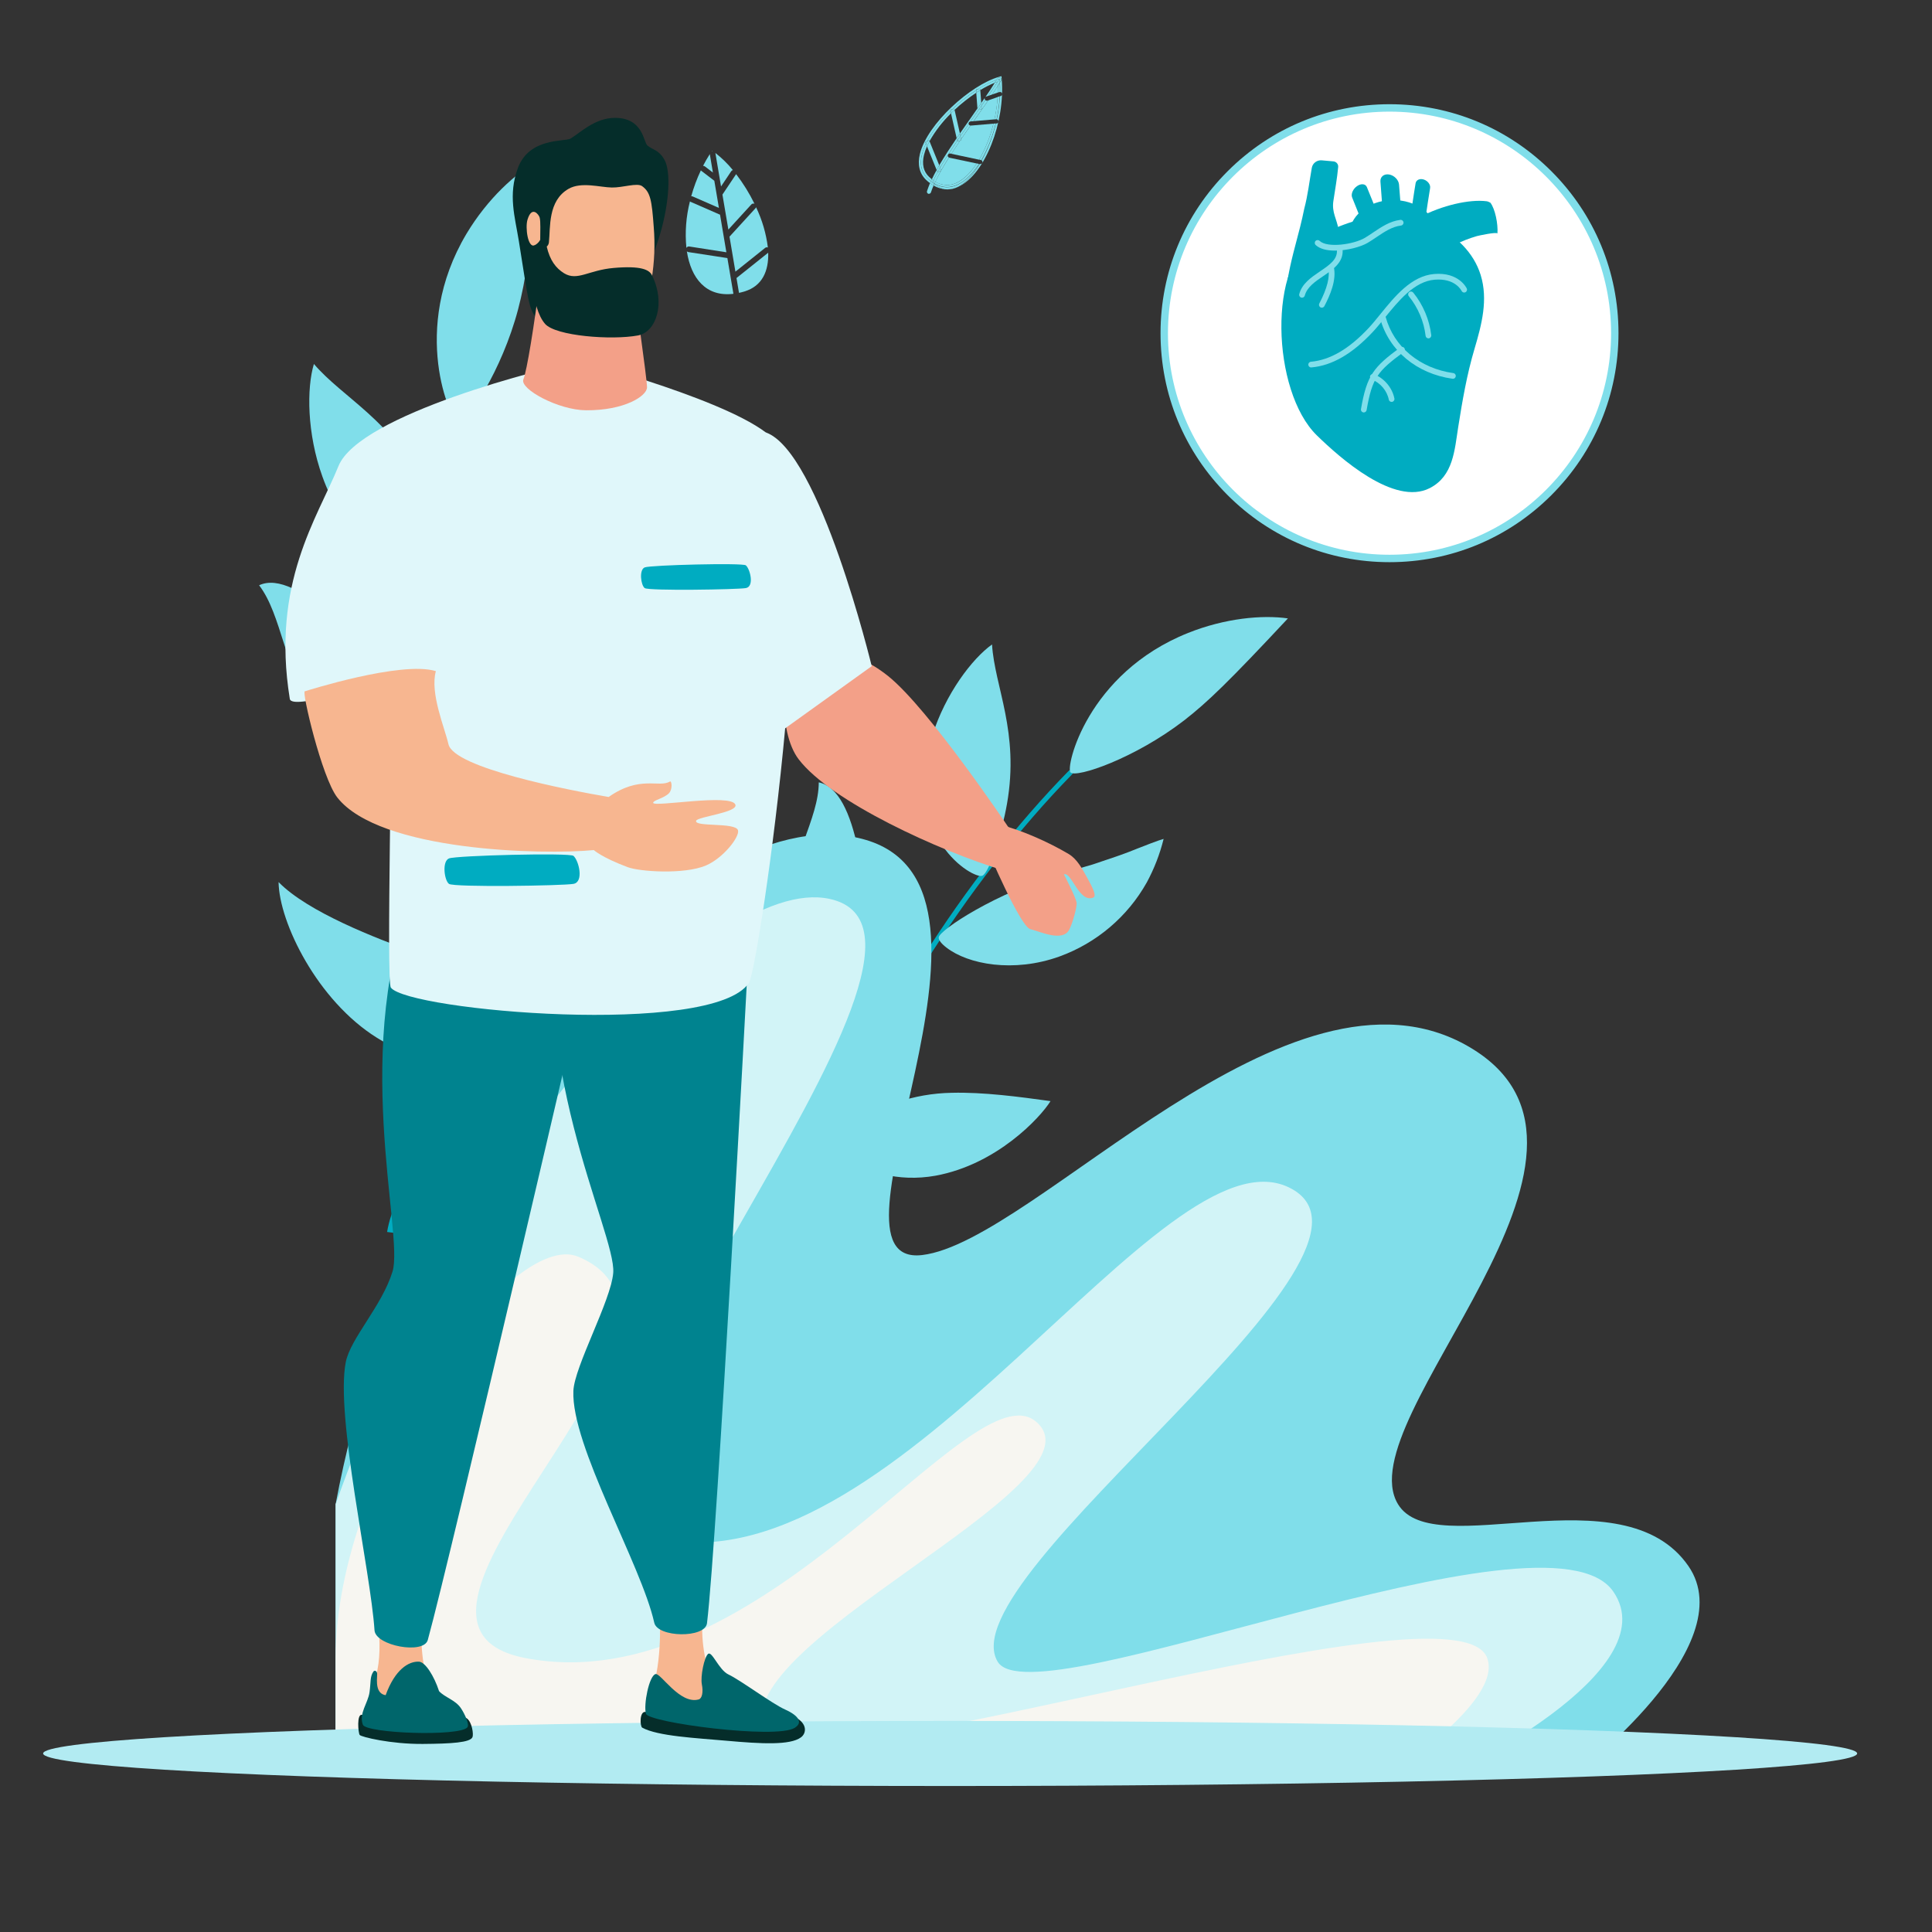 <?xml version="1.0" encoding="UTF-8"?> <svg xmlns="http://www.w3.org/2000/svg" id="Calque_1" data-name="Calque 1" viewBox="0 0 1000 1000"><rect x="0" y="0" width="1000" height="1000" fill="#333333" stroke="none"/><defs><style> .cls-1 { fill: #fff; } .cls-2 { fill: #80deea; } .cls-3 { fill: #e0f7fa; } .cls-4 { fill: #00666b; } .cls-5 { fill: #00acc1; } .cls-6 { fill: #b2ebf2; } .cls-7 { fill: #f7b690; } .cls-8 { fill: #052d2a; } .cls-9 { fill: #f7f6f1; } .cls-10 { fill: #00838f; } .cls-11 { fill: #d2f4f7; } .cls-12 { fill: #f3a088; } </style></defs><g id="Calque_19" data-name="Calque 19"><path class="cls-5" d="m432.15,810.87c-.32-.03-.62-.18-.83-.42-20-22.32-30.58-52.19-31.46-88.77-.79-32.94,6.23-70.43,20.86-111.43,13.28-37.25,32.84-76.74,56.54-114.2,22.88-36.17,49.13-69.74,75.92-97.08.5-.49,1.3-.49,1.8,0,.49.47.5,1.25.03,1.74-.01.01-.02.02-.03.03-55.1,56.26-105.64,136.86-131.85,210.34-30.68,86-27.09,156.21,10.11,197.72.45.51.41,1.28-.09,1.74,0,0-.02.02-.03.02-.27.23-.62.34-.97.31Z"></path><path class="cls-2" d="m554.1,399.83c3.15,2.93,33.26-7.27,58.74-26.9,12.12-9.41,23.2-20.1,53.78-52.84-13.32-1.92-32.62-.09-51.62,7.5-52.43,20.93-63.6,69.74-60.9,72.24Z"></path><path class="cls-2" d="m508.53,453.25c3.66-1.84,10-21.83,12.7-37.25,6.52-37.2-6.39-60.38-7.76-82.43-10.3,7.36-24.07,25.47-30.92,47.17-16.61,52.41,21.59,74.78,25.98,72.51Z"></path><path class="cls-2" d="m447.79,538.68c12.94.31,5.6-4,3-41-2.6-36.52-6.41-88.42-27-92.73,0,18.9-14.89,39.15-17.57,70.88-3.22,39.8,19.14,62.1,41.57,62.85Z"></path><path class="cls-5" d="m390.44,655.12c7-1.47,15.39-5.18,19.83-9.8,2.06-2.1,2.33-2.94-2.9-8-11.5-10.8-16.65-15.86-32.3-40-11.62-17.45-31.24-48.24-34-69-12.13,16.23-20.46,58.69-7.7,91.12,11.55,29.56,34.72,40.39,57.07,35.68Z"></path><path class="cls-5" d="m386.92,763.93c2.63.6,19.79,4.39,21.2,2.11,3-4.8-26.06-72-77.87-81.4-12.73-2.13-25.82-.33-37.5,5.17-5.32,2.44-10.22,5.72-14.51,9.7,50.22,47.88,77.69,57.95,108.68,64.42Z"></path><path class="cls-2" d="m485.88,485.15c-.18,1.24,1.19,3.17,4,5.32,11.15,8.65,34.65,13.19,58.54,4.59,19.15-6.96,35.18-20.55,45.16-38.32,3.84-7.11,6.77-14.68,8.71-22.53-1.07.29-3.88,1.24-6.38,2.21-11.54,4.33-8.87,3.92-30.25,11,0,0-1.51.48-15.4,4.5-34.8,10.01-63.89,29.47-64.38,33.23Z"></path><path class="cls-2" d="m464.06,570.62c-13.92,4.56-32.29,13.42-33.2,16.58-.36,1.25.5,3.58,2.61,6.42,1.23,1.62,2.63,3.1,4.18,4.41,9.39,8.55,27.23,14,46.58,10.51,31.68-5.8,54.19-30,59.52-38.6-16.24-2.25-34.71-4.72-51.13-4.31-9.72.17-19.36,1.85-28.56,4.99Z"></path><path class="cls-5" d="m430.66,674.07c-18.82,5.56-29.29,20.42-28.68,23.06s8.18,5.44,11,6.3c9.17,2.88,18.59,4.89,28.14,6,16.53,2.35,30.77.65,78.82,1.39-7.55-8.21-15.93-15.61-25-22.09-20.2-13.73-40.54-21.46-64.28-14.66Z"></path><path class="cls-5" d="m395.77,635.73c-.28.17-.62.23-.94.16-30.32-6.28-57.7-24.63-81.39-54.55-21.31-26.93-39.13-62.46-52.94-105.59-12.54-39.18-21.39-84.07-25.58-129.83-4-44.18-3.71-88.27,1-127.5.09-.71.74-1.22,1.45-1.14.71.08,1.22.73,1.14,1.44,0,0,0,0,0,0-9.66,80.76-.27,178.94,24.49,256.27,29,90.45,76,146.69,132.37,158.38.7.14,1.16.83,1.02,1.53-.07.36-.29.67-.61.86v-.04Z"></path><path class="cls-2" d="m237.18,218.57c4.4.5,22.55-26.51,31-58.51,4-15.29,6.3-31,10.67-77.06-12.06,6.59-26.6,20-37.4,38-29.58,49.66-8.04,97.14-4.27,97.57Z"></path><path class="cls-2" d="m233.55,291.06c1.83-3.79-5.55-24.32-13-38.82-18-35-43.11-46.33-58.07-63.85-3.78,12.47-3.63,36,4.4,58.29,19.32,53.84,64.51,48.97,66.67,44.38Z"></path><path class="cls-2" d="m237.65,399.53c10.75-7.7,2.07-6.75-23.31-36-25-28.81-60.73-69.66-80.22-60.6,11.9,15.72,12.44,41.75,30.18,69.81,22.36,35.15,54.59,39.96,73.35,26.79Z"></path><path class="cls-2" d="m264,531.73c4.81-5.55,9.3-13.78,10-20.36.37-3,.06-3.88-7.35-4.83-16.16-1.92-23.54-3-51.46-13.45-20.44-7.38-55.75-20.95-71-36.52.31,21,20.17,61.44,50.93,80.59,27.88,17.43,53.59,12.22,68.88-5.43Z"></path><path class="cls-5" d="m329.42,624.47c2.52-1.12,18.89-8.51,18.61-11.28-.54-5.86-66.43-43.9-114.59-19.88-11.73,6.07-21.28,15.63-27.34,27.36-2.8,5.33-4.74,11.06-5.74,17,71.01,8.98,99.72.47,129.06-13.2Z"></path><path class="cls-5" d="m235.1,331.54c.64,1.14,3,1.91,6.59,2,14.52.34,36.53-10.33,50.61-32.17,11.28-17.72,15.81-38.9,12.77-59.68-1.36-9-3.81-16.13-7-24.11-.69.91-2.39,3.43-3.82,5.76-6.69,10.7-4.76,8.73-17.75,27.78,0,0-.94,1.32-9.74,13.21-22.11,29.67-33.61,63.79-31.66,67.21Z"></path><path class="cls-5" d="m271,416.11c-8.49,12.35-17.91,31-16.66,34.22.48,1.26,2.65,2.67,6.15,3.74,2.01.59,4.09.96,6.18,1.1,13,1.34,31-5.1,44.58-19.89,22.2-24.32,25.33-58.33,24.3-68.74-14.65,8.12-31.27,17.42-44.39,27.85-7.83,6.13-14.63,13.46-20.16,21.72Z"></path><path class="cls-5" d="m308.68,522.76c-11.86,16.2-11.08,35-8.92,36.84s10.09-.51,13-1.55c5.52-1.73,15.37-5.85,26.74-12.27,15-8.21,25.5-18.39,65.14-47.31-11.28-2.19-22.77-3.2-34.26-3-25.18.95-46.61,7.03-61.7,27.29Z"></path><path class="cls-2" d="m173.72,778.58c39.13-208.9,187-369.89,274.54-343.82,87.54,26.07-29.46,221.77,29.05,214.85s189.83-162.26,283.13-107.74c93.3,54.52-63.82,192.23-36.83,236.71,18.67,30.78,116.2-17.17,150.27,31.95,28.9,41.66-59.32,108.47-59.32,108.47H173.72v-140.42Z"></path><path class="cls-11" d="m173.72,778.58c61.4-174.81,193.68-326.71,255.69-313.31,89.54,19.35-181.17,313.31-86.26,331.5,122.85,23.55,258.35-213.7,323.91-182.21,68.24,32.78-177.62,201.09-150.64,245.57,18.68,30.78,284.46-85.51,318.58-36.39,28.85,41.66-84.79,95.26-84.79,95.26H173.72v-140.42Z"></path><path class="cls-9" d="m299.37,650.49c83.72,35.37-122.26,189.51-27.37,207.73,122.85,23.55,230.69-151.22,264.36-122.29,38.23,32.84-166.71,117.35-139.72,161.83,18.67,30.78,357.48-83,373.15-39.54,8.21,22.78-51.79,60.78-51.79,60.78H173.72v-60.78c0-98.31,90.28-222.68,125.65-207.73Z"></path><path class="cls-2" d="m358.59,101.71l13.52,5.91-2.38-14.06-6.68-5.1c-.11-.09-.2-.19-.28-.3-2.05,4.33-3.72,8.83-5,13.45.28-.05.56-.02.82.1Z"></path><path class="cls-2" d="m370.31,79.34l2.9,17.17,5.27-7.88c.2-.3.5-.51.85-.6-2.68-3.29-5.72-6.26-9.07-8.87.02.06.04.12.05.18Z"></path><path class="cls-2" d="m377,118.82l11.89-13c.41-.45,1.07-.59,1.63-.35-2.65-5.43-5.84-10.57-9.52-15.36-.02.05-.04.1-.07.15l-7,10.46,3.07,18.1Z"></path><path class="cls-2" d="m364.83,86.13l4.17,3.19-1.6-9.49s0-.06,0-.09c-1.26,2-2.43,4-3.5,6.1.33-.02.66.09.93.29Z"></path><path class="cls-2" d="m397.45,128.1c-.9-7.24-2.96-14.28-6.12-20.86-.06.21-.17.4-.31.56l-13.43,14.69,3.06,18.11,15.35-12.27c.41-.33.96-.42,1.45-.23Z"></path><path class="cls-2" d="m381.21,143.91l1.29,7.68c1-.21,2-.47,3-.79,9-2.77,12.42-10.48,12.12-20l-16.41,13.11Z"></path><path class="cls-2" d="m376.49,133.58l-20.18-3.1c-.3-.05-.58-.19-.79-.4,2.13,14,9.94,23.72,24.09,22l-3.12-18.5Z"></path><path class="cls-2" d="m368.62,78.14h.21l-.25-.18c-.05.08-.1.17-.16.25.06-.03.13-.05.2-.07Z"></path><path class="cls-2" d="m356.76,127.58l19.21,3-3.28-19.46-15.28-6.67c-.11-.05-.21-.12-.31-.2-2,7.86-2.61,16-1.82,24.07.29-.54.88-.83,1.48-.74Z"></path><path class="cls-2" d="m488.92,97.91c2.25.34,4.55-.03,6.57-1.07-1.69.74-3.5,1.13-5.34,1.16-.41,0-.82-.06-1.23-.09Z"></path><path class="cls-2" d="m516.48,44.43c-.88,1.42-1.85,2.91-2.89,4.47l2.88-1c.03-1.16.04-2.32.01-3.47Z"></path><path class="cls-2" d="m505,61.26c-.34.48-.68,1-1,1.45l10.76-.92c.83-3.8,1.38-7.66,1.64-11.54l-4.84,1.68c-2.07,2.97-4.28,6.07-6.56,9.33Z"></path><path class="cls-2" d="m502.42,65h-.08c-1.61,2.3-3.24,4.62-4.84,7l.15.67-.72.16c-1.55,2.27-3.06,4.54-4.51,6.78l14.4,3.06c3.34-5.84,5.83-12.13,7.39-18.67l-11.69,1h-.1Z"></path><path class="cls-2" d="m491.19,81.52c-1.43,2.26-2.76,4.47-4,6.63l.08.2-.26.11c-1.08,1.92-2,3.79-2.89,5.58,3.4,2.14,7.68,2.32,11.25.47,3.68-1.78,7.15-5.29,10.18-9.89l-14.19-3c-.06-.03-.12-.06-.17-.1Z"></path><path class="cls-2" d="m507.9,53.34l-.5-6.71c-.7.42-1.39.86-2.09,1.33l.61,8.2,1.98-2.82Z"></path><path class="cls-2" d="m496.85,69.08l-2.77-12.2-1.84,1.78,2.92,12.87c.56-.82,1.12-1.64,1.69-2.45Z"></path><path class="cls-2" d="m497.65,72.65l-.15-.65-.57.83.72-.18Z"></path><path class="cls-2" d="m479.82,98.93c-.18.58.13,1.19.71,1.38.11.01.22.01.33,0,.46-.02.86-.32,1-.76.37-1.13.83-2.32,1.36-3.55-.64-.37-1.26-.78-1.86-1.23-.58,1.47-1.11,2.85-1.54,4.16Z"></path><path class="cls-2" d="m510.41,50l1.1-.38c1.69-2.47,3.33-4.91,4.89-7.27v-.06c-.49.16-1,.35-1.5.54-1.39,2.26-3,4.75-4.84,7.38.1-.09.22-.16.35-.21Z"></path><path class="cls-2" d="m484.8,88c-.91,1.64-1.74,3.24-2.47,4.79.28.22.56.42.84.62.56-1.3,1.27-2.73,2.09-4.27l-.46-1.14Z"></path><path class="cls-2" d="m501.39,64.23c-.03-.06-.05-.12-.06-.19-.05-.6.4-1.13,1-1.18h0c1.41-2,2.82-4,4.23-6.07h-.6l-.05-.67-2.69,3.88c-2.1,3-4.25,6-6.37,9.08l.29,1.3c1.38-2.02,2.86-4.07,4.25-6.15Z"></path><path class="cls-2" d="m510,51.81c-.12-.11-.22-.25-.28-.41-.09-.24-.09-.51,0-.75-.6.88-1.22,1.78-1.86,2.69l.11,1.37c.71-.97,1.38-1.93,2.03-2.9Z"></path><path class="cls-2" d="m490.6,80.21c.05-.17.15-.33.29-.45,1.42-2.22,3-4.53,4.57-6.91l-.3-1.32c-3.25,4.76-6.36,9.52-9,14l.46,1.12c1.18-1.98,2.51-4.15,3.98-6.44Z"></path><path class="cls-2" d="m487,88.46l-1.76.71h0c-.82,1.54-1.53,3-2.09,4.27.33.23.66.44,1,.63.85-1.82,1.85-3.69,2.85-5.61Z"></path><path class="cls-2" d="m490.55,80.31s.03-.07.05-.1c-1.47,2.29-2.8,4.46-4,6.48l.59,1.46c1.21-2.16,2.54-4.37,4-6.63-.47-.2-.74-.71-.64-1.21Z"></path><path class="cls-2" d="m495.46,72.85c-1.61,2.38-3.15,4.69-4.57,6.91.26-.27.64-.38,1-.29l.57.12c1.45-2.24,3-4.51,4.51-6.78l-1.41.32-.1-.28Z"></path><path class="cls-2" d="m511.53,51.93l-.4.14c-.12.04-.24.06-.36.06-.29,0-.56-.12-.76-.32-.66,1-1.33,1.93-2,2.9l.14,1.95-1.58.12c-1.41,2-2.82,4.06-4.23,6.07l1.63-.14c.35-.48.69-1,1-1.45,2.31-3.26,4.52-6.36,6.56-9.33Z"></path><path class="cls-2" d="m513.59,48.9c1-1.56,2-3,2.89-4.47,0-.7,0-1.39-.08-2.08-1.56,2.36-3.2,4.8-4.89,7.27l2.08-.72Z"></path><path class="cls-2" d="m501.39,64.23c-1.44,2.08-2.87,4.13-4.25,6.15l.36,1.6c1.6-2.34,3.23-4.66,4.84-7-.44-.03-.82-.33-.95-.75Z"></path><path class="cls-2" d="m506.57,56.78l1.43-2.07-.11-1.37-2,2.82.05.67.63-.05Z"></path><path class="cls-2" d="m508,54.71l-1.44,2.07,1.58-.12-.14-1.95Z"></path><path class="cls-2" d="m497.14,70.38l-.29-1.3c-.57.81-1.13,1.63-1.69,2.45l.3,1.32,1.68-2.47Z"></path><path class="cls-2" d="m495.46,72.85l.06.28,1.41-.32.57-.83-.36-1.6-1.68,2.47Z"></path><path class="cls-2" d="m486.17,85.57l-5.07-12.5c-.47.89-.9,1.77-1.29,2.64l5,12.29c.43-.8.89-1.61,1.36-2.43Z"></path><path class="cls-2" d="m487.22,88.15l-.18.31.26-.11-.08-.2Z"></path><path class="cls-2" d="m486.17,85.57c-.47.82-.93,1.63-1.37,2.43l.46,1.14c.43-.79.88-1.6,1.37-2.45l-.46-1.12Z"></path><path class="cls-2" d="m486.63,86.69c-.49.85-.94,1.66-1.37,2.45h0l1.76-.71.18-.31-.57-1.43Z"></path><path class="cls-2" d="m483.26,96.05c1.73,1.01,3.66,1.65,5.66,1.86-1.98-.38-3.82-1.28-5.34-2.61-.12.25-.22.5-.32.75Z"></path><path class="cls-2" d="m518.48,40.74l-.11-1.32-1.28.36c-14.65,4.15-37.09,24.22-40.94,39.85-1.36,5.57-.23,10.25,3.25,13.53.63.59,1.3,1.15,2,1.66.14-.33.3-.67.46-1-.6-.45-1.17-.94-1.71-1.45-4.69-4.41-4.26-11-.89-18l-.36-.89,1-.42c3.23-5.78,7.31-11.05,12.1-15.62l-.15-.65,1.07-.24c3.79-3.65,7.92-6.94,12.32-9.83v-.58l1.09-.09c3-1.91,6.2-3.49,9.54-4.71.16-.26.33-.54.47-.79.35-.5,1.04-.62,1.53-.27.43.3.59.87.37,1.36l-.66,1.1c.08,1.6.1,3.23.06,4.86.6.01,1.08.51,1.06,1.12-.01.46-.3.86-.73,1l-.42.14c-.23,4-.77,7.97-1.61,11.89.48.1.83.51.86,1,.05.6-.4,1.13-1,1.18h-.36c-.17.72-.35,1.42-.54,2.12-1.56,5.92-3.83,11.62-6.75,17,.28.25.41.63.35,1-.11.5-.56.86-1.07.86-.08,0-.15,0-.23,0h-.12c-3.42,5.67-7.4,10-11.52,11.92.29-.12.58-.23.86-.36,13.4-6.47,23.94-33.05,22.06-55.73Z"></path><path class="cls-2" d="m480.9,91.57c-2.92-2.75-3.8-6.59-2.63-11.43.39-1.52.9-3,1.54-4.43l-.55-1.37c-3.37,7-3.8,13.61.89,18,.54.51,1.11,1,1.71,1.45.15-.34.3-.68.47-1-.48-.38-.96-.79-1.43-1.22Z"></path><path class="cls-2" d="m507.4,46.63c2.39-1.47,4.9-2.75,7.5-3.8.32-.51.61-1,.9-1.49-3.34,1.22-6.54,2.8-9.54,4.71l1.09-.08.05.66Z"></path><path class="cls-2" d="m481.1,73.07c3.02-5.3,6.77-10.16,11.14-14.41l-.24-1.22c-4.78,4.56-8.86,9.8-12.09,15.56l1-.41.19.48Z"></path><path class="cls-2" d="m494.08,56.88c3.48-3.28,7.24-6.25,11.23-8.88l-.1-1.24c-4.4,2.89-8.53,6.18-12.32,9.83l1.11-.29.08.58Z"></path><path class="cls-2" d="m517.57,47.6h0c0-1.63,0-3.26-.06-4.86h0c.08,1.6.1,3.26.06,4.86Z"></path><path class="cls-2" d="m515.86,61.75h0c.84-3.92,1.38-7.89,1.61-11.89h0c-.24,4-.78,7.97-1.61,11.89Z"></path><path class="cls-2" d="m514.83,66c.19-.7.37-1.4.54-2.12h0c-.17.76-.37,1.46-.54,2.12Z"></path><path class="cls-2" d="m507,84.92h-.28c-6.33,9.81-14.7,15-23,10.17,0,.09-.08.17-.11.26,1.52,1.33,3.36,2.23,5.34,2.61.41,0,.82.06,1.23.06,1.84-.02,3.65-.4,5.34-1.13,4.09-2.02,8.07-6.3,11.48-11.97Z"></path><path class="cls-2" d="m508.08,83.08c2.92-5.38,5.19-11.08,6.75-17-1.56,5.92-3.89,11.6-6.92,16.92l.17.08Z"></path><path class="cls-2" d="m514.73,61.79l.82-.07c.1-.01.21-.01.31,0,.84-3.92,1.38-7.89,1.62-11.89l-1.11.39c-.26,3.89-.8,7.76-1.64,11.57Z"></path><path class="cls-2" d="m516.47,47.9l.72-.25c.13-.02.25-.02.38,0,0-1.63,0-3.26-.06-4.86-.33.55-.67,1.11-1,1.69,0,1.1,0,2.26-.04,3.42Z"></path><path class="cls-2" d="m514.21,64c-1.57,6.53-4.05,12.8-7.39,18.62l.76.16c.12.03.23.08.33.14,3.03-5.32,5.36-11,6.92-16.92.19-.7.37-1.4.54-2.11l-1.16.11Z"></path><path class="cls-2" d="m495.4,94.51c-3.57,1.84-7.86,1.65-11.25-.51-.15.34-.31.67-.46,1,8.34,4.84,16.71-.36,23-10.17l-1.15-.25c-2.99,4.64-6.46,8.15-10.14,9.93Z"></path><path class="cls-2" d="m505.17,46.14v.58l1.05-.67-1.05.09Z"></path><path class="cls-2" d="m507.4,46.63v-.66l-1.09.08-1.05.67.1,1.24c.64-.47,1.34-.91,2.04-1.33Z"></path><path class="cls-2" d="m491.82,56.79l.15.65.92-.89-1.07.24Z"></path><path class="cls-2" d="m494.08,56.88l-.08-.58-1.06.25-.92.89.27,1.22,1.79-1.78Z"></path><path class="cls-2" d="m482.72,94.53v-.08c-.3-.2-.6-.41-.89-.64-.16.34-.32.68-.46,1,.6.45,1.22.86,1.86,1.23.1-.25.2-.5.32-.75-.26-.23-.55-.49-.83-.76Z"></path><path class="cls-2" d="m517.51,42.74l.66-1.1c.25-.55,0-1.21-.54-1.46-.48-.22-1.05-.07-1.36.37-.14.25-.31.53-.47.79.54-.19,1.07-.36,1.59-.51.05.63.09,1.27.12,1.91Z"></path><path class="cls-2" d="m517.51,42.74h0c0-.64-.07-1.28-.12-1.91.05.63.09,1.27.12,1.91Z"></path><path class="cls-2" d="m483.17,93.41c-.28-.2-.56-.4-.84-.62-.17.34-.32.68-.47,1,.29.23.59.44.89.64.13-.32.25-.66.42-1.02Z"></path><path class="cls-2" d="m516.4,42.29v.06l1-1.52c-.52.15-1.05.32-1.59.51-.29.49-.58,1-.9,1.49.5-.19,1-.38,1.49-.54Z"></path><path class="cls-2" d="m482.72,94.53c.28.27.57.53.86.77,0-.09.07-.17.11-.26-.31-.18-.63-.38-.94-.59l-.03.08Z"></path><path class="cls-2" d="m483.17,93.41c-.15.36-.29.7-.42,1,.31.21.63.41.94.59.15-.33.31-.66.46-1-.32-.15-.65-.36-.98-.59Z"></path><path class="cls-2" d="m517.51,42.74c0-.64-.07-1.28-.12-1.91l-1,1.52c0,.69.07,1.38.08,2.08.37-.58.71-1.14,1.04-1.69Z"></path><path class="cls-2" d="m478.9,73.45l.36.89c.2-.44.42-.87.65-1.31l-1.01.42Z"></path><path class="cls-2" d="m481.1,73.07l-.18-.45-1,.41c-.23.44-.45.87-.65,1.31l.55,1.37c.39-.87.81-1.75,1.28-2.64Z"></path><path class="cls-2" d="m490.6,80.21c.09-.15.19-.3.29-.45-.14.12-.24.28-.29.45Z"></path><ellipse class="cls-6" cx="491.79" cy="907.59" rx="469.47" ry="16.84"></ellipse><path class="cls-12" d="m413.64,338.75c-9.21,4.87-11.33,39.76-.25,54.26,16.82,22,73.16,47.55,105.61,57.38,13.8,4.18,23.74.79,23.74.79l-21.15-23.53s-40.79-60.74-61.81-77.65-40.9-14-46.14-11.25Z"></path><path class="cls-8" d="m334.21,886.1c-3.3-.6-3,7.47-1.79,8.13,8,4.43,27.85,5.36,43.47,6.76,18.24,1.64,33,2.42,38.65-1.71,3-2.17,3.41-7.25-3.06-10.52-3-1.5-44.35-4.83-45.3-4.6s-31.97,1.94-31.97,1.94Z"></path><path class="cls-7" d="m365.21,828.85c-3.88,13.38-.46,30.93,1.59,35.44.8,1.78,7.23,14.93,2.24,20.05-7.66,7.85-26.55,8.59-31-10.35,5.3-20,3.14-38,3.25-43.93s25.71-7.35,23.92-1.21Z"></path><path class="cls-4" d="m334.32,887c1.22,4.64,67.41,13.34,77,7.34,5.11-3.18.68-7-5-9.52-6.61-2.92-23.09-15.22-29.23-18.09-5.05-2.34-8.57-12.42-10.6-10.65s-4,11.73-3.21,15.74.13,7.3-1.62,7.8c-9.8,2.79-19.71-13.85-22.36-13.12-3.37.97-6.24,15.8-4.98,20.5Z"></path><path class="cls-10" d="m386.94,501.76s-15.71,295.06-21,338.42c-.95,7.85-25.59,7.45-27.3-.27-6.66-30-43.09-91.65-41.86-120,.54-12.65,19.45-46.65,20.63-61.08,1.68-20.59-47.86-113.94-25.19-200.21,6.12-23.39,94.72,43.14,94.72,43.14Z"></path><path class="cls-7" d="m221.68,824.4c-6.4,15.8-2.68,38.68-.93,43.26.87,2.27,8.5,27.92-14,20.49-14.61-4.83-13.83-16-13.17-17.67,6.13-15.4.48-39.82.58-45.29.14-6.06,29.84-6.62,27.52-.79Z"></path><path class="cls-8" d="m187.4,887.6c-2.85-.69-2,9.35-1.23,10.4s16.12,4.78,32.64,4.66c15-.11,24.47-.73,25.73-3.48.65-1.41-.18-7.92-3-9.82-2.54-1.68-27.2-3.67-28-3.46s-26.14,1.7-26.14,1.7Z"></path><path class="cls-4" d="m216.88,860.08c3.27.17,7.88,7.54,10.37,15.25,3,3.29,8.55,4.56,11.38,8.93,2,3,4.43,8.37,3.31,9.78-3.91,4.91-52.47,3.18-54.13-1.34-2.16-5.88,2.68-11.13,3.47-16.86.73-5.26.13-7.9,2-10.65.59-.85,2-.3,1.94,1.35-.18,3.64-.85,10.05,4.39,10.89,4.81-13.28,11.89-17.63,17.27-17.35Z"></path><path class="cls-10" d="m306.26,491.46s-73.18,315.3-84.84,357.4c-2.11,7.62-27,3-27.57-5-2-30.69-20.31-110.83-14.9-138.73,2.42-12.44,18.7-29,24.23-47,6.07-19.74-22.65-118.14,12.54-200.11,9.52-22.1,90.54,33.44,90.54,33.44Z"></path><path class="cls-3" d="m396.32,223.81c28,9.66,54.88,121,54.88,121l-50.85,36.51-25.71-51.44,21.68-106.07Z"></path><path class="cls-3" d="m300.53,186.88c-18.18,3.38-114.5,27.61-125.35,54.39-10.85,26.78-34.89,60.58-25.18,120.45,1.12,6.95,50.86-11.72,52-5,1.57,9.24-2.23,151.11.31,154.47,9.06,12,166.66,25.71,185.34-2.46,5.29-8,40.7-252,12.74-281.39-18.01-18.9-99.86-40.46-99.86-40.46Z"></path><path class="cls-8" d="m335.13,75.34c2.77,2.31,5.79,2.11,8.76,7.3,6.91,12-3.45,64.89-28.64,79-7.12,4-26.41,15-37.11,3.54-4.6-4.93-4.69-10.07-9.58-40.38-2.07-12.8-5.62-23.8-.56-37.68,5.85-16.09,24.24-13.65,27.26-15.38,4.74-2.74,12.57-10.74,23.01-10.74,14.73,0,14.73,12.53,16.86,14.34Z"></path><path class="cls-12" d="m279.61,143.74c-3,24.24-6.92,48.35-8.7,52.62-2.05,4.92,18,15.89,32.41,16,19.92.14,31.58-7.39,31.58-11.9s-6.56-50.11-6.56-50.11l-15.6-34.53s-32.66,24.18-33.13,27.92Z"></path><path class="cls-7" d="m337.26,144.66c-2.55,14.14-8.43,24.46-17.85,26.21-13.72,2.54-27.55-3.36-33.05-9.65-7.37-8.44-9.51-25.69-9.71-34.24-3.45,1.45-4.86-9.24-3.62-13.27,2.24-7.44,5.83-2.69,6.28-1.16.59,2.06.29,7.26.31,11.51,0,3.24.24,5.91,1.18,6.33.48.22,1.51-1.16,2.17-2.83.53-.17,1.06-1.28,1.14-2,.83-7.83-.61-21.61,10.15-27.81,6.59-3.8,16.4-.78,22.42-.69,5.65.11,13.09-2.59,15.69-.7,4.31,3.13,5,7.37,6,21.11.75,9.07.37,18.21-1.11,27.19Z"></path><path class="cls-5" d="m296.83,443c2.74,2.38,5.52,13.51,0,14.49s-62,1.84-64.44,0-3.68-11.66,0-13.17,62.51-3.02,64.44-1.32Z"></path><path class="cls-8" d="m337.58,142.75c7,14.23,2.07,29.13-7.36,30.88-13.71,2.54-42.59.31-48.1-6-7.36-8.43-7.73-31.5-7.94-40,2.31-.15,4.37-1.48,5.44-3.53,1.01,1.26,2.13,2.44,3.35,3.5,1.68,7.2,4.74,11.19,9,13.84,6.92,4.22,12.69-1.67,25.77-2.76,13.86-1.19,18.55.81,19.84,4.07Z"></path><path class="cls-12" d="m517.69,426.91c10.67,2.61,24.82,8.81,35.43,15.11,4.44,2.64,7.12,7.81,9.51,12.12,2.82,5.08,5.14,9.63,3.26,10.42-7.31,3.06-11.36-13.58-15.21-12,0,0,6.1,11.7,6.56,14.64.34,2.25-2.31,11.42-3.92,14.21-3.56,6.17-14.84.83-20.06-.51s-22.08-41-22.08-41l6.51-12.99Z"></path><path class="cls-5" d="m386.05,292.62c2.23,1.93,4.49,11,0,11.77s-50.37,1.5-52.36,0-3-9.47,0-10.7,50.79-2.43,52.36-1.07Z"></path><path class="cls-7" d="m382,429.8c-1.07-4.33-22.89-1.57-21.67-5,.75-2.09,21.93-4.27,20.29-8.36-2.33-5.85-42.54,1.51-42.54-.91,0-1.38,5.51-2.24,8.16-4.94,2-2.05,1.46-6.65.49-6.07-5.67,3.39-15.51-3.39-31.69,8-21.37-3.66-80.14-15.05-82.92-27.32-1.93-8.49-9.66-26.36-6.52-37.82-17.94-5.51-67.8,10.44-67.8,10.44-1.86-.59,8.75,44.66,16.78,54.94,21.92,27.97,106.42,29.78,132.78,27.24,0,0,4,3.77,17.56,8.85,6.14,2.31,29.2,3.9,40.46-.87,9.01-3.85,17.49-14.8,16.62-18.18Z"></path></g><g><g><circle class="cls-1" cx="719.21" cy="172.46" r="116.6"></circle><path class="cls-2" d="m719.21,290.98c-31.66,0-61.42-12.33-83.81-34.71-22.39-22.39-34.71-52.15-34.71-83.81s12.33-61.42,34.71-83.81c22.39-22.39,52.15-34.71,83.81-34.71s61.42,12.33,83.81,34.71c22.39,22.39,34.71,52.15,34.71,83.81s-12.33,61.42-34.71,83.81c-22.39,22.39-52.15,34.71-83.81,34.71Zm0-233.2c-63.23,0-114.68,51.44-114.68,114.68s51.44,114.68,114.68,114.68,114.68-51.44,114.68-114.68-51.44-114.68-114.68-114.68Z"></path></g><g><g><g><path class="cls-5" d="m718.97,90.31c2.66.44,4.97,2.78,5.17,5.26.42,5.34.63,8.01,1.06,13.34-1.54-.09-3.04-.06-4.39.25-.02.01-.03.02-.05.02-1.91-.29-3.66-.35-5.11-.06-.47-6.05-.69-9.08-1.14-15.13-.19-2.47,1.82-4.11,4.46-3.68Z"></path><path class="cls-5" d="m702.39,96.33c-2.11,1.48-3.24,4.1-2.53,5.88,1.54,3.83,2.31,5.74,3.84,9.57,1.28-.75,2.56-1.39,3.82-1.78.02,0,.03,0,.05,0,1.52-1.05,2.99-1.86,4.33-2.31-1.75-4.33-2.63-6.5-4.4-10.83-.72-1.77-3.01-2-5.1-.53Z"></path><path class="cls-5" d="m738.23,110.28c-2.3-1.12-4.92-1.98-7.54-2.43.78-5.48,2.01-12.92,2.02-12.99.3-1.75,2.21-2.61,4.28-1.92,2.06.69,3.53,2.66,3.23,4.42h0s-.59,3.62-1.21,7.62c-.27,1.77-.55,3.64-.79,5.3Z"></path></g><path class="cls-5" d="m743.95,122.1c0-.32,0-.63,0-.95-.38-10-10.88-17.88-23.47-17.6-12.58.28-22.48,8.62-22.1,18.62.01.32.04.64.07.95l45.5-1.02Z"></path></g><path class="cls-5" d="m771.46,104.94c-.62-.32-1.28-.69-2.03-.78-17.68-2.19-56.48,12.6-55.85,35.48.08,2.82.79,5.18,1.94,6.95,2.04,3.14,5.73,4.82,9.13,2.21,11.85-11.76,23.31-21.82,39.76-26.59.71-.21,10.39-2.32,10.66-1.34.39-4.94-1.19-12.69-3.62-15.92Z"></path><path class="cls-5" d="m693.65,130.95c.39-4.16-.16-8.24-.83-12.22-.92-5.51-3.55-8.73-2.67-14.67.88-5.95,1.95-11.68,2.49-17.63.14-1.47-.98-2.77-2.48-2.9l-6.01-.54c-2.49-.22-4.74,1.46-5.16,3.87-1.27,7.13-2.06,14.24-3.92,21.19-.64,3.15-1.34,6.29-2.13,9.39-2.35,9.22-4.93,17.98-6.4,27.04.54,5.98,2.41,11.37,6.47,14.95,7.7,6.79,15.03-1.06,18.36-11.35,1.1-3.38,1.51-7.34,1.82-11.19.16-2.04.29-4.05.46-5.93Z"></path><path class="cls-5" d="m742.24,116.56c-6.81-3.13-14.35-4.88-21.82-5-13.62-.22-26.7,4.78-38.72,10.85-25.58,12.92-23.6,80.04-.09,102.96,11.84,11.54,40.05,36.73,58.45,27.27,12.2-6.28,12.82-19.65,14.71-31.6,2.19-13.81,4.47-27.14,8.46-40.57,3.68-12.39,7.12-25.39,3.15-38.18-3.6-11.59-12.87-20.55-24.14-25.73Z"></path><path class="cls-2" d="m678.65,190.2c-.76,0-1.4-.58-1.47-1.35-.07-.81.53-1.53,1.34-1.61,9.93-.9,19.69-6.58,29.82-17.39,1.92-2.05,3.93-4.52,6.05-7.14,7.56-9.33,16.13-19.89,27.93-20.89,12.72-1.07,16.71,7.14,16.87,7.49.35.74.03,1.62-.71,1.97-.74.35-1.62.03-1.97-.71-.13-.27-3.36-6.69-13.94-5.8-10.54.89-18.69,10.94-25.88,19.8-2.16,2.66-4.2,5.18-6.19,7.3-10.65,11.36-21.03,17.35-31.71,18.31-.04,0-.09,0-.13,0Z"></path><path class="cls-2" d="m752.04,196.05c-.07,0-.14,0-.21-.01-18.58-2.59-32.96-14.59-37.51-31.3-.21-.79.25-1.6,1.04-1.82.78-.21,1.6.25,1.82,1.04,4.24,15.55,17.67,26.72,35.06,29.15.81.11,1.37.86,1.26,1.67-.1.74-.74,1.28-1.46,1.28Z"></path><path class="cls-2" d="m705.9,213.49c-.08,0-.17,0-.25-.02-.81-.14-1.35-.9-1.21-1.71,3.02-17.61,6.55-21.78,20.34-31.94.66-.49,1.58-.35,2.07.31.49.66.34,1.58-.31,2.07-13.42,9.89-16.3,13.29-19.18,30.05-.12.72-.75,1.23-1.46,1.23Z"></path><path class="cls-2" d="m691.02,129.72c-4.09,0-7.83-.81-10.04-2.91-.59-.56-.62-1.5-.06-2.09.56-.59,1.5-.62,2.09-.06,4.08,3.87,17.81,1.82,23.46-1.56,1.44-.86,2.89-1.83,4.29-2.78,4.28-2.88,8.71-5.86,14.04-6.52.82-.1,1.55.48,1.65,1.29.1.81-.48,1.55-1.29,1.65-4.63.57-8.57,3.23-12.75,6.04-1.43.97-2.92,1.96-4.42,2.86-3.59,2.15-10.7,4.07-16.98,4.07Z"></path><path class="cls-2" d="m673.93,154.09c-.12,0-.25-.02-.38-.05-.79-.21-1.27-1.02-1.06-1.81,1.42-5.45,6.18-8.67,10.78-11.79,4.88-3.31,9.09-6.16,8.71-11.04-.06-.81.55-1.53,1.36-1.59.82-.07,1.53.55,1.59,1.36.51,6.59-4.83,10.21-10,13.72-4.15,2.81-8.43,5.72-9.57,10.09-.17.67-.77,1.11-1.43,1.11Z"></path><path class="cls-2" d="m684.18,159.26c-.23,0-.47-.05-.68-.17-.72-.38-1.01-1.27-.63-2,4.12-7.89,5.62-13.9,4.59-18.37-.18-.8.31-1.59,1.11-1.78.8-.18,1.59.31,1.78,1.11,1.6,6.91-2,14.95-4.85,20.4-.26.51-.78.8-1.31.8Z"></path><path class="cls-2" d="m739.36,175.14c-.74,0-1.38-.56-1.47-1.31-.86-7.41-3.95-14.7-8.7-20.53-.52-.63-.42-1.57.21-2.08.64-.52,1.57-.42,2.08.21,5.1,6.26,8.41,14.1,9.34,22.06.09.81-.49,1.55-1.3,1.64-.06,0-.12.01-.17.01Z"></path><path class="cls-2" d="m720.29,208.03c-.69,0-1.31-.49-1.45-1.19-.91-4.58-4.35-8.67-8.78-10.41-.76-.3-1.14-1.16-.84-1.92.3-.76,1.16-1.14,1.92-.84,5.34,2.1,9.5,7.04,10.6,12.59.16.8-.36,1.58-1.16,1.74-.1.02-.19.03-.29.03Z"></path></g></g></svg> 
